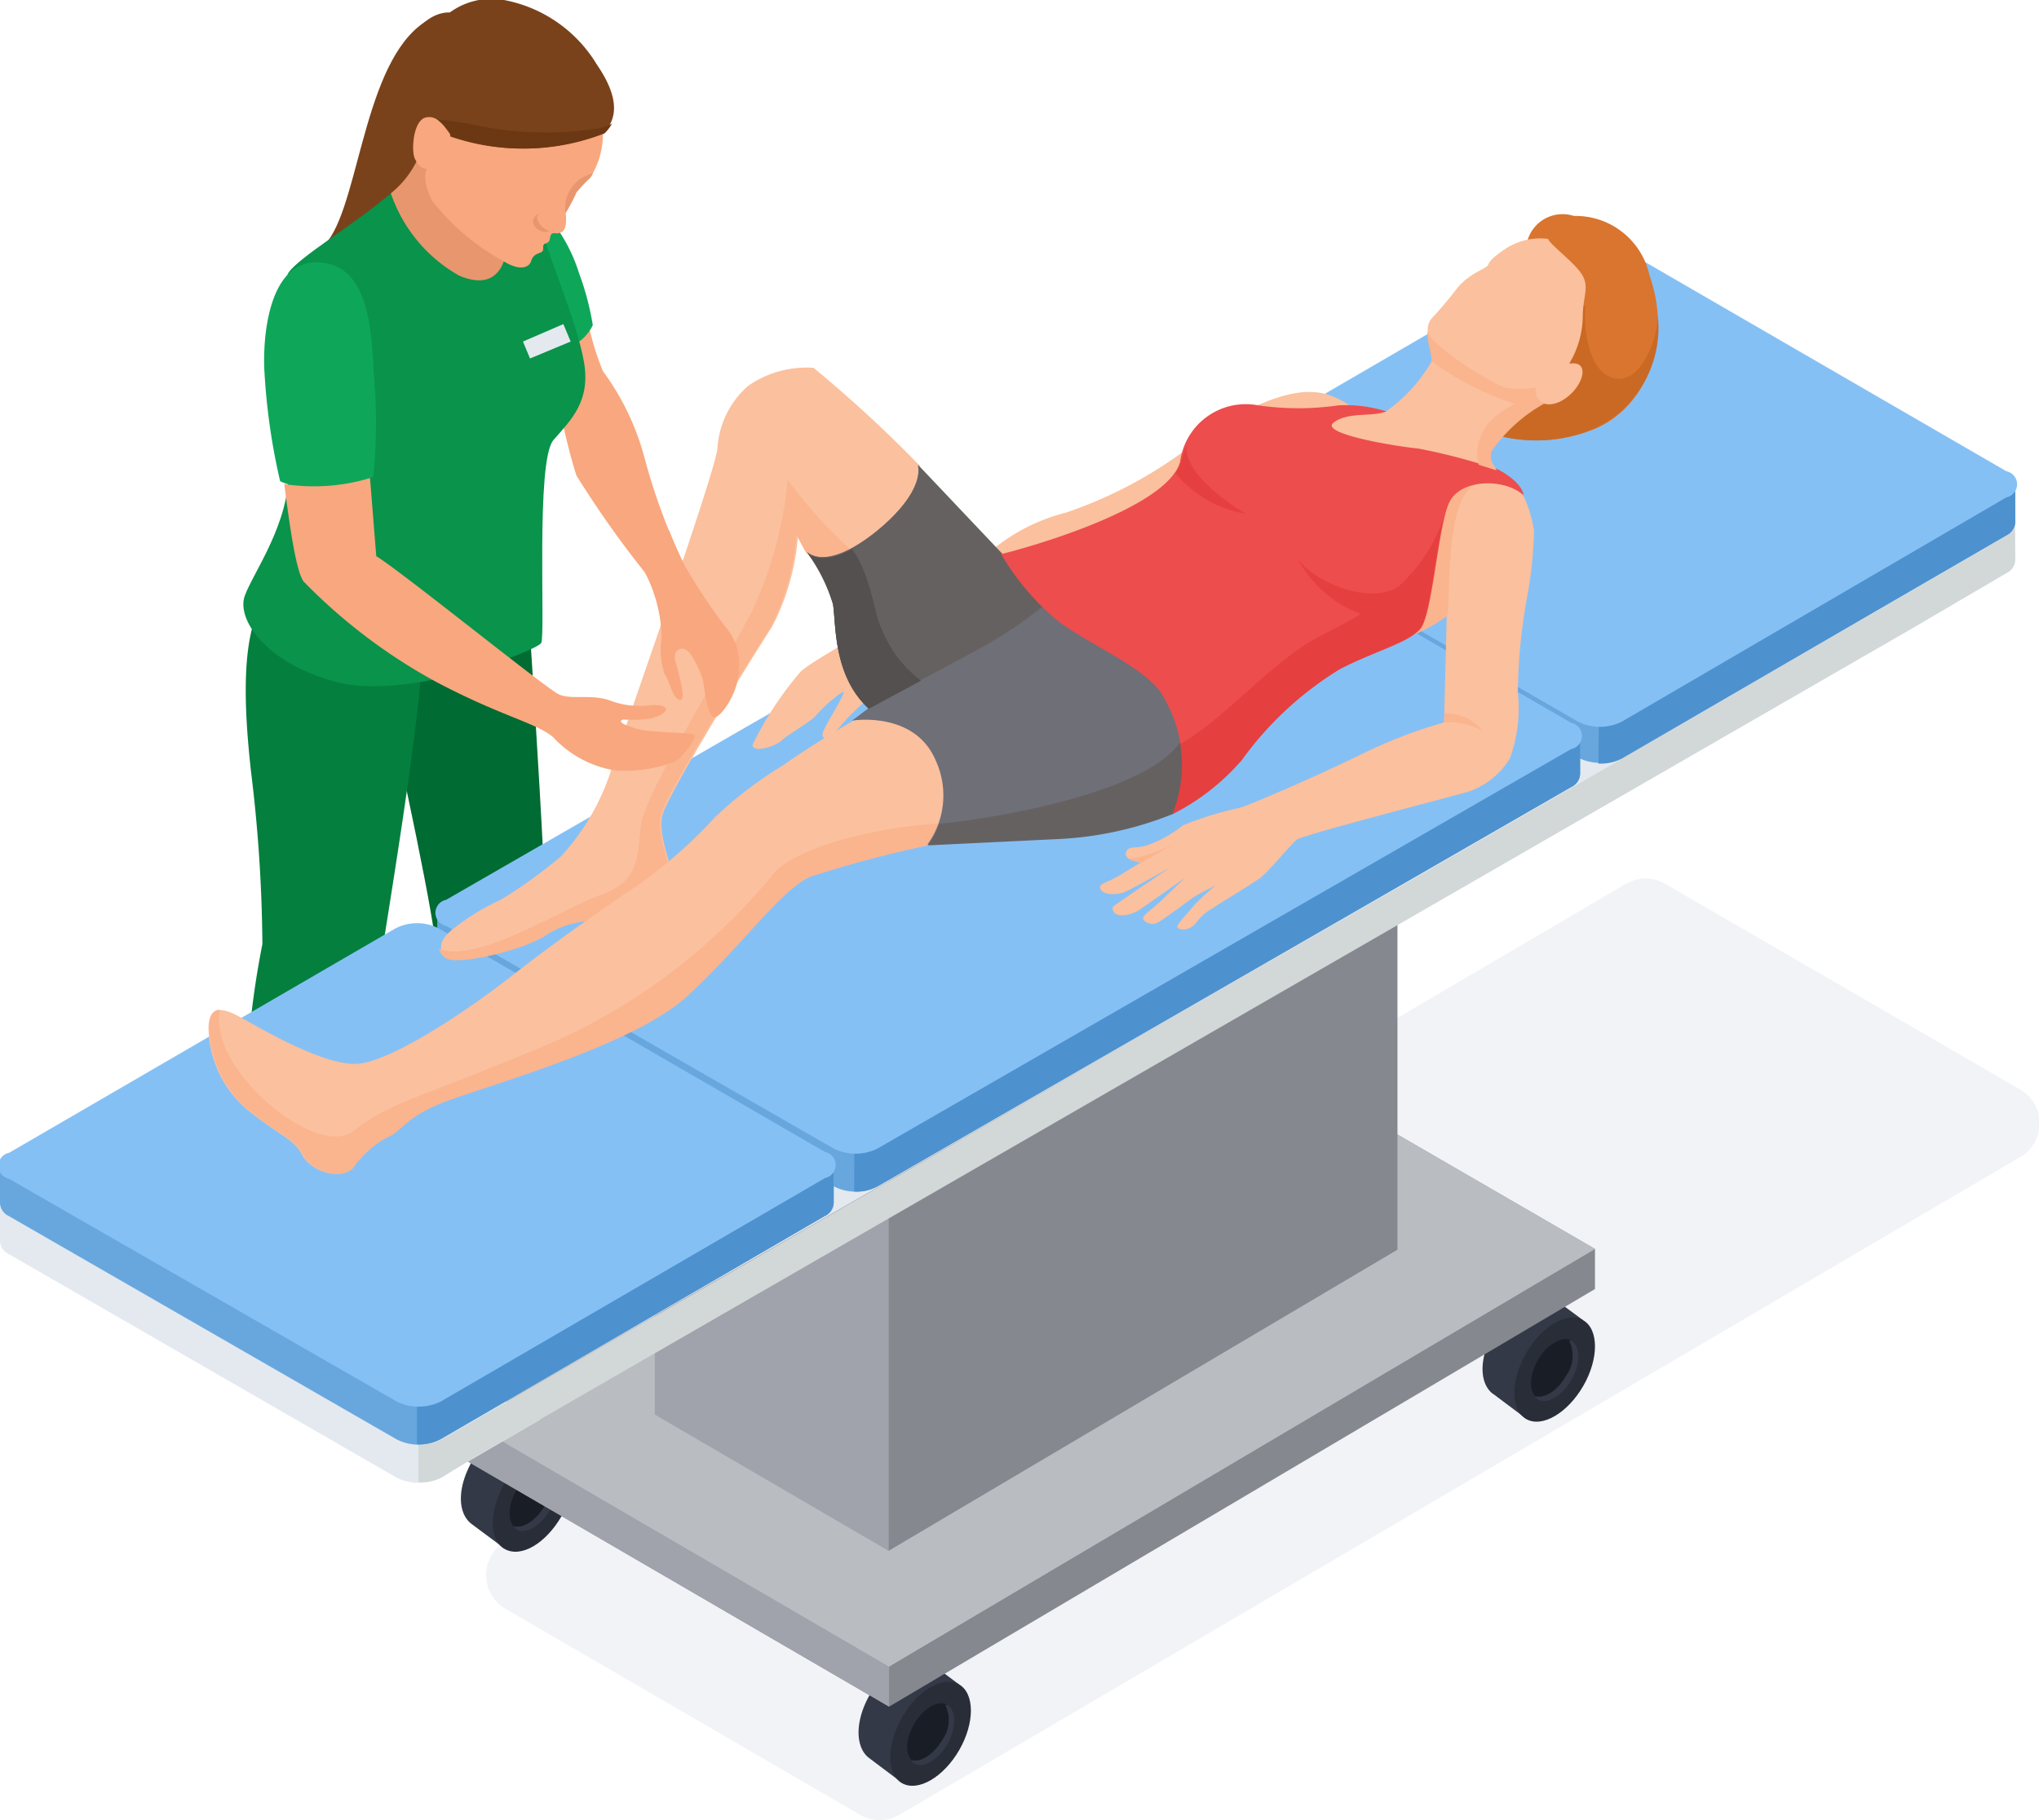 <svg xmlns="http://www.w3.org/2000/svg" viewBox="0 0 78.25 69.87"><defs><style>.cls-1{isolation:isolate;}.cls-11,.cls-2{fill:#e4e9f0;}.cls-18,.cls-2,.cls-29{opacity:0.5;}.cls-2{mix-blend-mode:multiply;}.cls-3{fill:#7a421a;}.cls-4{fill:#006b32;}.cls-5{fill:#047f3e;}.cls-6{fill:#f9a77e;}.cls-7{fill:#0ea75a;}.cls-8{fill:#09934b;}.cls-9{fill:#e8966e;}.cls-10{fill:#6b3813;}.cls-12{fill:#333946;}.cls-13{fill:#292d38;}.cls-14{fill:#191d26;}.cls-15{fill:#85888f;}.cls-16,.cls-18{fill:#a0a3ab;}.cls-17{fill:#d2d7d8;}.cls-19{fill:#68a7de;}.cls-20{fill:#4d92cf;}.cls-21{fill:#85c0f5;}.cls-22{fill:#d9752e;}.cls-23{fill:#ca6924;}.cls-24{fill:#fbc09d;}.cls-25{fill:#fab48e;}.cls-26{fill:#6f6f77;}.cls-27{fill:#666161;}.cls-28{fill:#ed4d4d;}.cls-29{fill:#e03232;}.cls-30{fill:#545050;}</style></defs><title>fizio</title><g class="cls-1"><g id="Слой_2" data-name="Слой 2"><g id="Layer_1" data-name="Layer 1"><path class="cls-2" d="M77.52,44.42l-43,25.24a1.5,1.5,0,0,1-1.52,0L19.39,61.75a1.5,1.5,0,0,1,0-2.58l43-25.24a1.5,1.5,0,0,1,1.52,0l13.65,7.91A1.5,1.5,0,0,1,77.52,44.42Z"/><path class="cls-3" d="M23.14,5.12c.44-.43.77-1.18-.24-2.65A5.3,5.3,0,0,0,19.34,0a2.71,2.71,0,0,0-2.08.48S16.13.36,15.54,2.07c-1.21,3.52.88,5.14.88,5.14l.63.17.16-1.28,3.24-.32,2.23-.19Z"/><path class="cls-3" d="M16.55.7C14,2,13.84,7.58,12.59,9.24s2.88,1.85,2.88,1.85L17.82,6.3Z"/><path class="cls-4" d="M20.34,24.3c.22,3.34.57,9.16.57,10.17s-.4,6.2-.28,7.4.73,4.92.56,5.26-3.72.69-4,.52-.46-9.44-.4-10.61-1.66-8.9-1.66-8.9L14.7,25.4Z"/><path class="cls-5" d="M10.07,23.11c-.78,1.33-.74,3.77-.44,6.48a57.32,57.32,0,0,1,.44,6.65,33.62,33.62,0,0,0-.64,6c0,3-.39,7-.39,7.55s2.88.68,3.52.35c0,0,.57-6.15,1-8.21s.87-3.66,1-4.69,1.53-9.17,1.67-12.3S10.07,23.11,10.07,23.11Z"/><path class="cls-6" d="M22.47,11.74a9.82,9.82,0,0,0,.67,2.51,9.88,9.88,0,0,1,1.57,3.23,23.56,23.56,0,0,0,1.58,4.28,23.06,23.06,0,0,0,1.52,2.48c.29.29.46.4.55,1.36s-1,1.66-1.2,1.46-.1-.63-.15-.9-.41-1.09-.67-1.2-.49.1-.39.45c.25.91.47,1.55.14,1.48s-.38-.73-.56-1a3,3,0,0,1-.11-1.37A5.65,5.65,0,0,0,24.77,22a38.32,38.32,0,0,1-2.65-3.75,22.18,22.18,0,0,1-.7-2.95l-1.08-3Z"/><path class="cls-7" d="M19.73,7.69c.7-.38,2,1.19,2.49,2.79a10.63,10.63,0,0,1,.53,2,1.71,1.71,0,0,1-1.06.9c-.82.26-2.69-4.9-2.69-4.9Z"/><path class="cls-8" d="M15,7.42c-1.36,1.17-3.53,2.45-3.93,3.05s-.08,5.46,0,7.52S9.7,22,9.39,22.88s.78,2.57,3.52,3.3,7.69-1.2,7.86-1.5-.22-7,.47-7.79,1.43-1.49,1.17-3S21,9.71,20.59,8.24,15,7.42,15,7.42Z"/><path class="cls-9" d="M16.18,5.73A3.69,3.69,0,0,1,15,7.42a5.75,5.75,0,0,0,2.62,3.16c1.82.77,1.83-1.17,1.83-1.17Z"/><path class="cls-6" d="M23.14,5.12v.07a3.17,3.17,0,0,1-.5,1.65,5.58,5.58,0,0,0-.51.54,8.11,8.11,0,0,1-.42.8s.08.57-.13.71-.33,0-.42.1,0,.29-.21.35,0,.27-.2.35-.3.12-.37.34-.4.4-1.05,0a8.8,8.8,0,0,1-2.74-2.32c-.44-.81-.21-1.25-.21-1.25s-.19.13-.45-.35c-.16-.29-.08-1.49.41-1.6s.73.41,1,.7,1.19-.7,1.75-1.57c.12-.18.15.16,1.17.68a8.59,8.59,0,0,0,2.34.79A1.17,1.17,0,0,0,23.14,5.12Z"/><path class="cls-9" d="M22.75,6.66a.7.7,0,0,1-.12.18,5.58,5.58,0,0,0-.51.54,8.11,8.11,0,0,1-.42.8A1.36,1.36,0,0,1,22.75,6.66Z"/><path class="cls-9" d="M21.08,8.88c-.32-.14-.65-.52-.34-.71,0,0-.38.16-.26.44A.51.51,0,0,0,21.08,8.88Z"/><path class="cls-3" d="M23.14,5.12a8.51,8.51,0,0,1-5.86.12L17,2.16,20,1.8Z"/><path class="cls-10" d="M18.23,4.8A12.94,12.94,0,0,0,23,4.92h0a1.49,1.49,0,0,0,.49-.18,1.59,1.59,0,0,1-.29.38,8.51,8.51,0,0,1-5.86.12s-.22-.33-.29-.42l-.27-.24A14.12,14.12,0,0,1,18.23,4.8Z"/><path class="cls-7" d="M12.12,10.07c1.76,0,2.13,1.87,2.21,4.1a22,22,0,0,1,0,4.12c-.13.13-2.47.75-3.58.18a24.57,24.57,0,0,1-.61-4.36C10.09,12.3,10.54,10.07,12.12,10.07Z"/><polygon class="cls-11" points="21.62 12.44 21.9 13.11 20.34 13.76 20.07 13.11 21.62 12.44"/><path class="cls-12" d="M36.81,64.66l-1.22-.91C35,63.4,34,64,33.41,65s-.6,2-.11,2.44h0l.09.07,0,0h0l1.21.91.29-.49a3.25,3.25,0,0,0,1.7-3Z"/><path class="cls-13" d="M36.81,64.66c.6.35.6,1.48,0,2.52s-1.58,1.61-2.19,1.27-.6-1.48,0-2.53S36.21,64.31,36.81,64.66Z"/><path class="cls-14" d="M36.36,65.44c.35.2.35.87,0,1.48s-.93,1-1.28.74-.36-.86,0-1.48S36,65.24,36.36,65.44Z"/><path class="cls-12" d="M36.36,65.44l-.09,0a1.29,1.29,0,0,1-.11,1.35c-.33.56-.84.88-1.2.77a.5.5,0,0,0,.12.13c.35.21.93-.13,1.28-.74S36.71,65.64,36.36,65.44Z"/><path class="cls-12" d="M60.76,50.68l-1.22-.9c-.6-.35-1.58.21-2.18,1.26s-.6,2-.11,2.43h0l.1.07h0l1.21.91.28-.49A3.29,3.29,0,0,0,60.56,51Z"/><path class="cls-13" d="M60.76,50.68c.6.35.6,1.48,0,2.52s-1.58,1.62-2.19,1.27-.6-1.48,0-2.53S60.15,50.33,60.76,50.68Z"/><path class="cls-14" d="M60.31,51.46c.35.21.35.87,0,1.48s-.93,1-1.29.75-.35-.87,0-1.49S60,51.26,60.31,51.46Z"/><path class="cls-12" d="M60.31,51.46l-.09,0a1.3,1.3,0,0,1-.12,1.35c-.32.57-.83.89-1.19.78,0,0,.06.1.11.13.36.2.93-.13,1.29-.75S60.66,51.67,60.31,51.46Z"/><path class="cls-12" d="M21.55,55.67l-1.21-.9c-.6-.35-1.58.21-2.19,1.26s-.59,2-.1,2.43h0l.09.07h0l1.21.9.28-.49a3,3,0,0,0,1.27-1.24A2.93,2.93,0,0,0,21.36,56Z"/><path class="cls-13" d="M21.55,55.67c.61.35.61,1.48,0,2.53S20,59.81,19.37,59.46s-.6-1.48,0-2.53S21,55.32,21.55,55.67Z"/><path class="cls-14" d="M21.1,56.45c.36.21.36.87,0,1.49s-.93.94-1.28.74-.35-.87,0-1.49S20.75,56.25,21.1,56.45Z"/><path class="cls-12" d="M21.1,56.45l-.09,0a1.27,1.27,0,0,1-.11,1.35c-.32.57-.84.89-1.19.78a.45.45,0,0,0,.11.13c.35.2.93-.13,1.28-.74S21.46,56.66,21.1,56.45Z"/><polygon class="cls-15" points="61.21 49.48 34.12 65.51 17.57 55.88 44.59 38.31 61.21 47.94 61.21 49.48"/><polygon class="cls-16" points="32.89 45.93 38.45 45.93 34.12 63.97 34.12 65.51 17.57 55.88 17.57 54.33 32.89 45.93"/><polygon class="cls-17" points="61.21 47.94 34.12 63.97 17.57 54.33 44.59 38.31 61.21 47.94"/><polygon class="cls-18" points="61.21 47.94 34.12 63.97 17.57 54.33 44.59 38.31 61.21 47.94"/><polygon class="cls-16" points="34.1 59.53 34.1 40.38 25.13 35.16 25.13 54.3 34.1 59.53"/><polygon class="cls-15" points="53.63 47.97 53.63 28.83 34.1 40.38 34.1 59.53 53.63 47.97"/><path class="cls-11" d="M17.07,52.46c-1.67-1-3.3-2.09-4.94-3.16a57.33,57.33,0,0,0-5-3.06c-.94-.48-1.9-.91-2.87-1.34L1.36,46.58,0,46.22v1.42H0a.57.57,0,0,0,.34.5l14.88,8.58a1.87,1.87,0,0,0,1.68,0l3.85-2.24C19.5,53.86,18.27,53.19,17.07,52.46Z"/><path class="cls-17" d="M77.33,20.12a.59.59,0,0,1-.34.44L72.28,23.3h0L20,53.49h0l-1.9,1.1h0l-1.14.66a1.78,1.78,0,0,1-.9.2v1.45a1.78,1.78,0,0,0,.9-.19L18.1,56h0L73.35,24.14h0L77,22a.58.58,0,0,0,.34-.51h0Z"/><path class="cls-11" d="M77,19.59,62.17,11a1.89,1.89,0,0,0-1.67,0l-4.74,2.76h0L15.38,37a1.36,1.36,0,0,0-.21.1L3.89,43.65h0l-3.52,2a.52.52,0,0,0,0,1l14.88,8.57a1.84,1.84,0,0,0,1.68,0l1.16-.67L62.24,29.13,77,20.56A.51.51,0,0,0,77,19.59Z"/><path class="cls-19" d="M77.33,20h0V18.62l-.84.67L62.17,11a1.82,1.82,0,0,0-1.67,0L46.69,19l-1.35-.36V20h0a.56.56,0,0,0,.34.5l14.88,8.58a1.84,1.84,0,0,0,1.68,0L77,20.55A.58.58,0,0,0,77.33,20Z"/><path class="cls-20" d="M61.34,29.31a1.78,1.78,0,0,0,.9-.19L77,20.55a.58.58,0,0,0,.34-.51h0V18.62l-.84.67-2-1.2-13.1,5.67Z"/><path class="cls-21" d="M45.68,18.12a.51.51,0,0,0,0,1l14.88,8.58a1.87,1.87,0,0,0,1.68,0L77,19.09a.51.51,0,0,0,0-1L62.17,9.5a1.89,1.89,0,0,0-1.67,0Z"/><path class="cls-19" d="M60.64,29.7h0V28.28l-.83.67L45.48,20.62a1.84,1.84,0,0,0-1.68,0L18.14,35.4l-1.36-.35v1.41h0a.57.57,0,0,0,.34.51L32,45.54a1.82,1.82,0,0,0,1.67,0L60.3,30.21A.58.58,0,0,0,60.64,29.7Z"/><path class="cls-20" d="M32.78,45.74a1.64,1.64,0,0,0,.9-.2L60.3,30.21a.58.58,0,0,0,.34-.51h0V28.28l-.83.67L44.08,35.58l-11.29,4.6Z"/><path class="cls-21" d="M17.12,34.54a.51.51,0,0,0,0,1L32,44.09a1.89,1.89,0,0,0,1.67,0L60.3,28.75a.51.51,0,0,0,0-1L45.48,19.17a1.84,1.84,0,0,0-1.68,0Z"/><path class="cls-19" d="M32,46.17h0V44.75l-.84.67L16.84,37.09a1.82,1.82,0,0,0-1.67,0l-13.81,8L0,44.75v1.42H0a.58.58,0,0,0,.34.51l14.88,8.57a1.84,1.84,0,0,0,1.68,0l14.75-8.57A.58.58,0,0,0,32,46.17Z"/><path class="cls-20" d="M16,55.44a1.78,1.78,0,0,0,.9-.19l14.75-8.57a.58.58,0,0,0,.34-.51h0V44.75l-.84.67-2.05-1.2L16,49.89Z"/><path class="cls-21" d="M.35,44.25a.51.51,0,0,0,0,1L15.23,53.8a1.91,1.91,0,0,0,1.68,0l14.75-8.58a.51.51,0,0,0,0-1L16.84,35.64a1.82,1.82,0,0,0-1.67,0Z"/><path class="cls-22" d="M58.63,9.2a1.4,1.4,0,0,1,1.77-.91,2.9,2.9,0,0,1,2.9,2.27c.88,2.49-.09,5-2,5.86a5.76,5.76,0,0,1-3.6.34l1.66-4.4Z"/><path class="cls-23" d="M63.62,12.11c0,.85-.61,2.56-1.6,2.42s-1.26-1.71-1.18-2.79l-1.63.15.1.47-1.66,4.4a5.76,5.76,0,0,0,3.6-.34A4.27,4.27,0,0,0,63.62,12.11Z"/><path class="cls-23" d="M63.61,11.94v0Z"/><path class="cls-24" d="M31,21.18l-.37-.68a9.07,9.07,0,0,1-1,3.56c-.89,1.37-4,6.43-4.21,7.24s.52,2.29.61,3.2-1.65,1.08-2.47.88a3.57,3.57,0,0,0-2.66.55c-.89.55-3.3,1.11-3.72.82s-.32-.7.28-1.15a9.16,9.16,0,0,1,1.77-1.07,18.3,18.3,0,0,0,2.3-1.66,8.91,8.91,0,0,0,2-3.56c.49-1.48,3.81-10.86,4-12.06a3.48,3.48,0,0,1,1.17-2.43,3.91,3.91,0,0,1,2.52-.7,49.53,49.53,0,0,1,4.07,3.75l1,3.16L32.1,22.18Z"/><path class="cls-25" d="M30.23,18.42a15.19,15.19,0,0,1-1.35,5c-1.13,2.19-4.14,7.1-4.28,8.23s0,2.16-1.53,2.7-4.8,2.68-6.22,2.06a.54.54,0,0,0,.26.37c.42.29,2.83-.27,3.72-.82a3.57,3.57,0,0,1,2.66-.55,3.5,3.5,0,0,0,1.1.06l1.28-.54a.61.61,0,0,0,.09-.4c-.09-.91-.77-2.4-.61-3.2s3.32-5.87,4.21-7.24a9.07,9.07,0,0,0,1-3.56l.37.68,1.13,1,.11,0,.49-1.1A17,17,0,0,1,30.23,18.42Z"/><path class="cls-24" d="M32.7,27.69s-1.7,1-2.62,1.67a15.17,15.17,0,0,0-2.63,2,18.48,18.48,0,0,1-3.15,2.74c-1.21.81-2.92,2-4.66,3.36s-4.56,3.24-5.88,3.37-4-1.5-4.42-1.72S8,38.31,8,39.49a4.2,4.2,0,0,0,1.67,3.25c1.17.91,1.62,1,1.93,1.6s1.44,1,1.92.49a3.74,3.74,0,0,1,1.32-1.18c.52-.2.62-.7,2-1.28s7.33-2.16,9.46-4.1S30,34.1,31.12,33.64a45.34,45.34,0,0,1,4.47-1.19l3.1-3.62-4.2-1.74Z"/><path class="cls-25" d="M36,31.62c-1.93.09-5.17.76-6.25,1.84a23,23,0,0,1-8.69,6.62C16,42.2,15,42.29,13.57,43.41S7.94,41,8.44,38.76h0c-.25,0-.43.21-.4.73a4.2,4.2,0,0,0,1.67,3.25c1.17.91,1.62,1,1.93,1.6s1.44,1,1.92.49a3.74,3.74,0,0,1,1.32-1.18c.52-.2.62-.7,2-1.28s7.33-2.16,9.46-4.1S30,34.1,31.12,33.64a45.34,45.34,0,0,1,4.47-1.19l.58-.67Z"/><path class="cls-24" d="M54.2,24.38a6.37,6.37,0,0,0,1.32-.74l-.1,4.09A19,19,0,0,0,52.15,29c-1.89.92-4.16,1.88-4.54,2a13.3,13.3,0,0,0-2.21.68,4.83,4.83,0,0,1-1.35.76c-.51.16-.77,0-.84.3s.58.36.58.36l-.82.5c-.49.3-.85.31-.73.54s.64.21.9.11,1.75-.94,1.75-.94S43.23,34.43,43,34.6s-.39.19-.25.41.68.12,1-.1,1.78-1.25,1.71-1.2l-.8.77c-.57.56-1,.72-.68.91s.5,0,1-.35.63-.47.86-.62.8-.42.8-.42a9.21,9.21,0,0,0-.77.7c-.13.18-.73.79-.69.89s.44.2.75-.2a1.8,1.8,0,0,1,.6-.52c.14-.11,1.42-.88,1.79-1.14s1.2-1.31,1.45-1.5,5.87-1.63,6.61-1.85a3,3,0,0,0,1.56-1.26,5.59,5.59,0,0,0,.31-2.53A21.4,21.4,0,0,1,58.59,23a15.93,15.93,0,0,0,.28-2.64A5,5,0,0,0,58.45,19a3.8,3.8,0,0,0-1.83-.89c-.85,0-3,1.67-3,1.67Z"/><path class="cls-25" d="M43.79,33.12l1.54-.89a5.44,5.44,0,0,1-2,.74h0A1.8,1.8,0,0,0,43.79,33.12Z"/><path class="cls-25" d="M55.42,27.73a2.51,2.51,0,0,1,1.47.33,1.74,1.74,0,0,0-1.46-.67Z"/><path class="cls-25" d="M55.22,18.68a16.79,16.79,0,0,0-1.54,1.06v.45l.53,4.19a6.37,6.37,0,0,0,1.32-.74c.17-.56-.14-4.55,1.13-5.05C57.39,18.3,56.28,18.48,55.22,18.68Z"/><path class="cls-24" d="M51.78,15.54c-.67-.37-1.39-.9-3.49,0S51.78,15.54,51.78,15.54Z"/><path class="cls-24" d="M45.46,17.3a16.7,16.7,0,0,1-4.56,2.38,7.22,7.22,0,0,0-3.28,1.84c-1.52,1.21-6.41,3.73-6.91,4.28a13.14,13.14,0,0,0-1.83,2.79c0,.34.9.05,1.11-.16s1.15-.75,1.31-.95a5.57,5.57,0,0,1,1.05-.93c.16,0-.68,1.26-.77,1.57s.24.3.69-.27a9.12,9.12,0,0,1,1.58-1.44c.39-.29.48-.68.82-1.13s5.33-2.77,6.07-3.35a60,60,0,0,1,5.73-2.63Z"/><path class="cls-26" d="M38.45,21.28l-3.23-3.41s.36.94-1.59,2.53-2.66.78-2.66.78a6.48,6.48,0,0,1,1,2c.12.79,0,2.74,1.37,4l-.64.48s2.38-.39,3.2,1.51a3.21,3.21,0,0,1-.31,3.25l5.16-.25a13.5,13.5,0,0,0,4.23-1c.82-.48,2.18-5.42,2.18-5.42l-3.07-3.48Z"/><path class="cls-27" d="M33.63,20.4c-2,1.59-2.66.78-2.66.78a6.48,6.48,0,0,1,1,2c.12.79,0,2.74,1.37,4,0,0,3.61-1.93,4-2.15a15.63,15.63,0,0,0,3.44-2.42c.36-.4-2.48-1.12-2.32-1.36l-3.23-3.41S35.58,18.81,33.63,20.4Z"/><path class="cls-27" d="M45,31.25c.47-.28,1.13-2,1.59-3.48a1.06,1.06,0,0,0-1.19.53c-1.13,2.18-7.65,3.17-9.35,3.32a2.85,2.85,0,0,1-.44.83l5.16-.25A13.5,13.5,0,0,0,45,31.25Z"/><path class="cls-28" d="M53.23,15.8a5.2,5.2,0,0,0-1.87-.24,10.73,10.73,0,0,1-3.07,0,2.54,2.54,0,0,0-3,2.16c-.48,1.8-5.9,3.32-6.87,3.55a9.85,9.85,0,0,0,2.12,2.52c1.22.93,3.09,1.68,3.93,2.68A5.11,5.11,0,0,1,45,31.25a8.67,8.67,0,0,0,2.66-2.08,13,13,0,0,1,3.75-3.48c1.33-.69,2.63-1,3.1-1.55s.68-4,1.12-4.88,2.11-.91,2.84-.25c0,0,0-.47-1-1Z"/><path class="cls-24" d="M59.41,9.17a2.43,2.43,0,0,0-1.65.39c-.54.37-.58.47-.66.62s-.67.28-1.17.87a14.18,14.18,0,0,1-.92,1.1c-.3.29-.23.62-.15,1.08s.16.58,0,.78a6,6,0,0,1-1.68,1.79c-.56.21-1.44,0-2,.42s2.28.9,3.26,1a22.73,22.73,0,0,1,3,.79.75.75,0,0,1-.22-.72,6,6,0,0,1,2-1.81s.42.2,1-.3.78-1.35,0-1.22a3.61,3.61,0,0,0,.52-1.74c0-.85.25-1.16,0-1.63S59.51,9.42,59.41,9.17Z"/><path class="cls-25" d="M59.25,15.5c-.44-.27-.3-.62-.3-.62a3.52,3.52,0,0,1-1.18,0c-.43-.1-2.91-1.62-3-2.19h0a2.59,2.59,0,0,0,.07.57,3.07,3.07,0,0,1,.1.6,11,11,0,0,0,3.17,1.63c0,.08-1,.45-1.25,1.21a1.56,1.56,0,0,0-.11,1.14l.7.22a.75.75,0,0,1-.22-.72A6,6,0,0,1,59.25,15.5Z"/><path class="cls-29" d="M54.49,24.14c.39-.47.61-3,.92-4.28-.85,2.48-2.78,3.56-4.68,4.52s-3.58,3.1-5.43,4.18A5.36,5.36,0,0,1,45,31.25a8.67,8.67,0,0,0,2.66-2.08,13,13,0,0,1,3.75-3.48C52.72,25,54,24.68,54.49,24.14Z"/><path class="cls-29" d="M45.54,17.12a3.36,3.36,0,0,0-.22.61,1.32,1.32,0,0,1-.21.43,4.4,4.4,0,0,0,2.7,1.56S45.4,18.33,45.54,17.12Z"/><path class="cls-29" d="M52.22,23.57a9.28,9.28,0,0,0,1.45-1.06h0c-1.07.74-3.31-.18-3.88-1.09A4.53,4.53,0,0,0,52.22,23.57Z"/><path class="cls-30" d="M35.35,26.13a4.64,4.64,0,0,1-1.52-2c-.27-.5-.4-2.07-1.13-3.05-1.25.68-1.73.13-1.73.13a6.48,6.48,0,0,1,1,2c.12.79,0,2.74,1.37,4l2-1.08Z"/><path class="cls-6" d="M27.79,24a22.31,22.31,0,0,1-1.5-2.27,14.52,14.52,0,0,1-.61-1.37c-.27.55-.63,1.06-.94,1.59l0,0a5.65,5.65,0,0,1,.65,2.54,3,3,0,0,0,.11,1.37c.18.23.3.91.56,1s.11-.57-.14-1.48c-.1-.35.13-.57.39-.45s.61.94.67,1.2.14,1.23.38,1.39,1.06-1,1-1.95A2.18,2.18,0,0,0,27.79,24Z"/><path class="cls-6" d="M26.65,28.2c0-.05-.88-.07-1.6-.13a3,3,0,0,1-1.12-.28c-.1-.06-.16-.14,0-.17a4.78,4.78,0,0,0,1.09-.05c.73-.22.73-.55-.07-.5a3.15,3.15,0,0,1-1.59-.2c-.74-.23-1.44,0-1.92-.22s-6.09-4.76-7-5.3l-.24-3a7.42,7.42,0,0,1-3.29.23c.33,2.63.54,3.42.73,3.73a21.33,21.33,0,0,0,5.07,3.85c2.51,1.33,3.83,1.57,4.51,2.13a4.15,4.15,0,0,0,2.36,1.28,5.3,5.3,0,0,0,2.3-.33C26.3,29,26.74,28.27,26.65,28.2Z"/></g></g></g></svg>